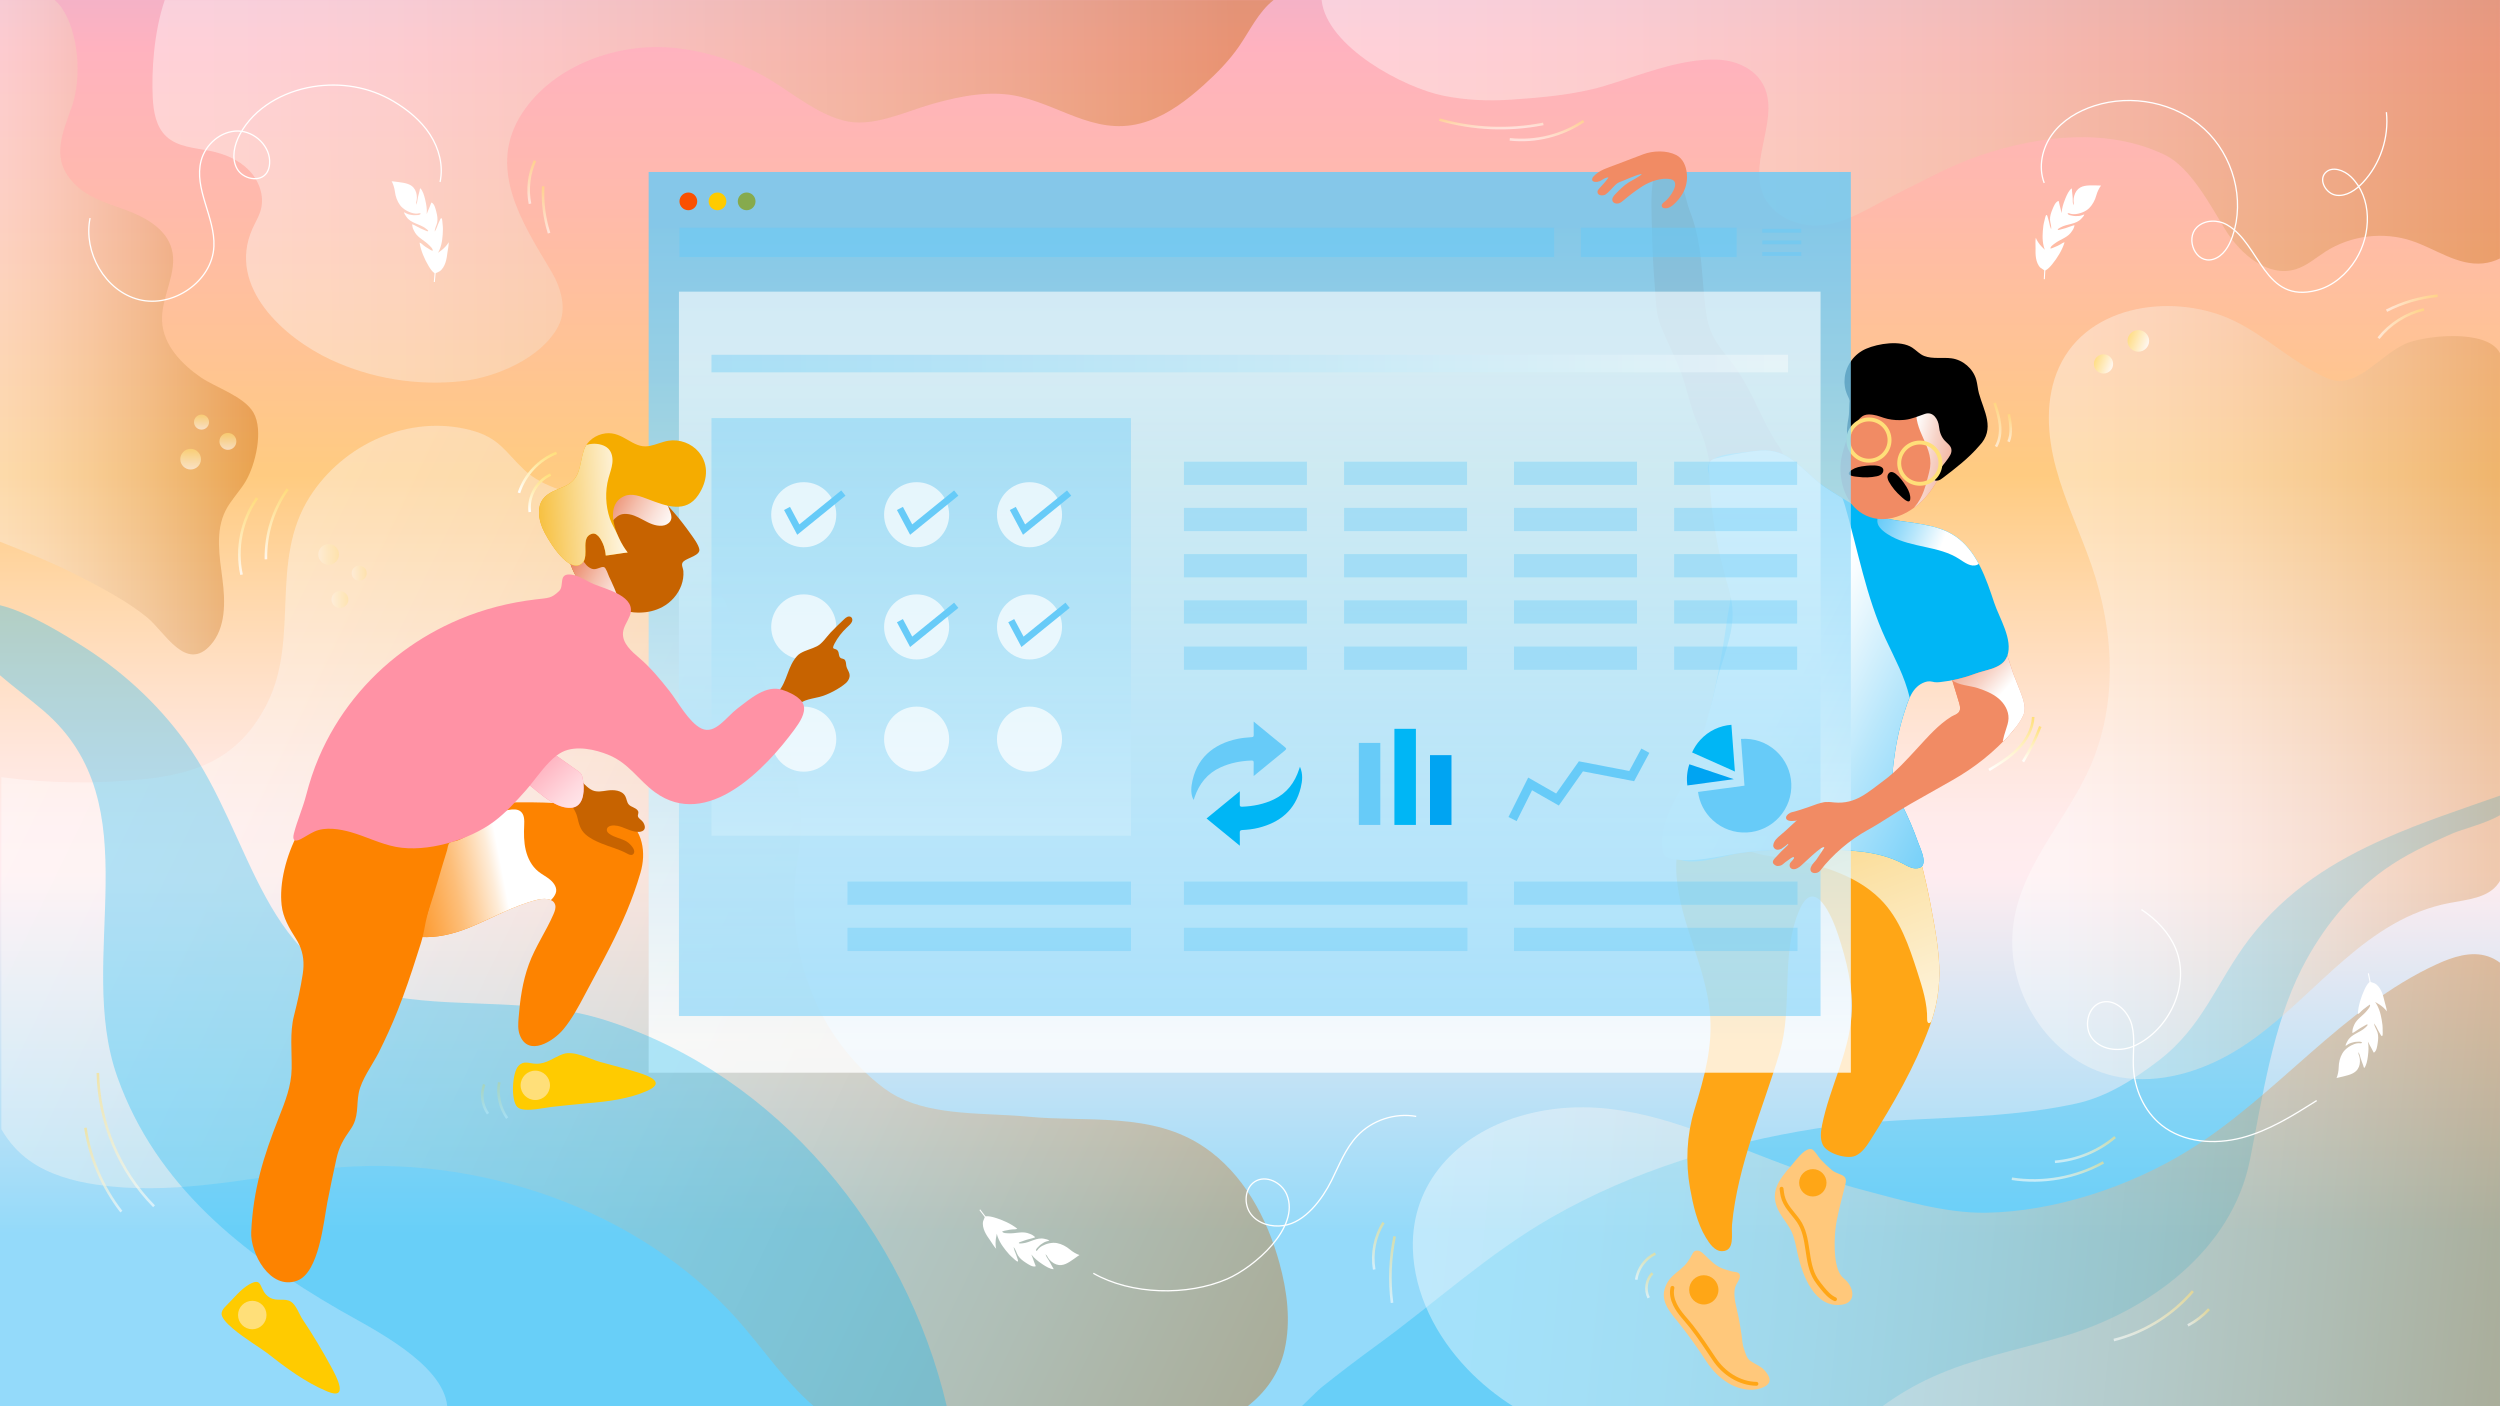 <?xml version="1.0" encoding="UTF-8"?><svg xmlns="http://www.w3.org/2000/svg" xmlns:xlink="http://www.w3.org/1999/xlink" viewBox="0 0 1920 1080"><defs><style>.cls-1{fill:#00a4f2;}.cls-2{fill:url(#Namnlös_övertoning_24);}.cls-2,.cls-3,.cls-4,.cls-5,.cls-6,.cls-7,.cls-8,.cls-9,.cls-10,.cls-11,.cls-12{mix-blend-mode:multiply;}.cls-13,.cls-14{opacity:.7;}.cls-3{fill:url(#Namnlös_övertoning_13);}.cls-14{fill:url(#Namnlös_övertoning_2);}.cls-15{fill:#ffdf79;}.cls-16{fill:#fff;}.cls-17{stroke:url(#Ny_övertoningsruta_3-7);}.cls-17,.cls-18,.cls-19,.cls-20,.cls-21,.cls-22,.cls-6,.cls-23,.cls-24,.cls-25,.cls-26,.cls-27,.cls-28,.cls-10,.cls-29,.cls-30,.cls-31,.cls-32,.cls-33,.cls-34,.cls-35,.cls-36,.cls-37,.cls-38,.cls-39,.cls-40,.cls-41,.cls-42,.cls-43,.cls-44,.cls-45{fill:none;stroke-miterlimit:10;}.cls-17,.cls-18,.cls-19,.cls-20,.cls-22,.cls-6,.cls-23,.cls-24,.cls-25,.cls-26,.cls-28,.cls-10,.cls-29,.cls-31,.cls-32,.cls-33,.cls-34,.cls-35,.cls-37,.cls-38,.cls-39,.cls-40,.cls-41,.cls-42,.cls-43,.cls-45{stroke-width:2px;}.cls-18{stroke:url(#Ny_övertoningsruta_3-13);}.cls-4{fill:url(#Namnlös_övertoning_48);}.cls-46{fill:url(#Namnlös_övertoning_13-6);}.cls-46,.cls-47,.cls-48,.cls-49,.cls-50,.cls-51,.cls-52,.cls-53{opacity:.4;}.cls-19{stroke:url(#Ny_övertoningsruta_3-19);}.cls-54{fill:url(#Namnlös_övertoning_13-4);}.cls-54,.cls-55,.cls-25,.cls-31,.cls-56{opacity:.6;}.cls-57{fill:url(#Ny_övertoningsruta_3-3);}.cls-20{stroke:url(#Ny_övertoningsruta_3-12);}.cls-58,.cls-22,.cls-47,.cls-24,.cls-25,.cls-48,.cls-31,.cls-59,.cls-60,.cls-49,.cls-50,.cls-51,.cls-52,.cls-56{mix-blend-mode:lighten;}.cls-58,.cls-59,.cls-61,.cls-62{opacity:.8;}.cls-21{stroke:#fff;}.cls-5{fill:url(#Namnlös_övertoning_13-2);}.cls-22{stroke:url(#Ny_övertoningsruta_3-14);}.cls-63{fill:url(#Ny_övertoningsruta_3-34);}.cls-47{fill:url(#Namnlös_övertoning_140-6);}.cls-64{fill:url(#Ny_övertoningsruta_3);}.cls-6{stroke:url(#Ny_övertoningsruta_3-22);}.cls-23{stroke:url(#Ny_övertoningsruta_3-10);}.cls-65{isolation:isolate;}.cls-7{fill:url(#Namnlös_övertoning_21);}.cls-24{stroke:url(#Ny_övertoningsruta_3-15);}.cls-8{fill:url(#Namnlös_övertoning_9);}.cls-25{stroke:url(#Ny_övertoningsruta_3-21);}.cls-66,.cls-67,.cls-61{fill:#67cbf8;}.cls-9{fill:url(#Namnlös_övertoning_21-2);}.cls-68{fill:#f18b64;}.cls-26{stroke:url(#Ny_övertoningsruta_3-6);}.cls-27{stroke-width:7px;}.cls-27,.cls-44{stroke:#67cbf8;}.cls-28{stroke:url(#Ny_övertoningsruta_3-26);}.cls-69,.cls-70{fill:#00b6f5;}.cls-10{stroke:url(#Ny_övertoningsruta_3-23);}.cls-67,.cls-44{opacity:.5;}.cls-29{stroke:url(#Ny_övertoningsruta_3-18);}.cls-48{fill:url(#Namnlös_övertoning_140-3);}.cls-71{fill:url(#Ny_övertoningsruta_3-32);}.cls-72{fill:#ffc87b;}.cls-30{stroke:#ffa616;stroke-linecap:round;}.cls-30,.cls-36,.cls-44{stroke-width:3px;}.cls-73{fill:#86aa4d;}.cls-31{stroke:url(#Ny_övertoningsruta_3-20);}.cls-59{fill:url(#Namnlös_övertoning_13-3);}.cls-32{stroke:url(#Ny_övertoningsruta_3-8);}.cls-33{stroke:url(#Ny_övertoningsruta_3-4);}.cls-60,.cls-74,.cls-70{opacity:.3;}.cls-34{stroke:url(#Ny_övertoningsruta_3-25);}.cls-35{stroke:url(#Ny_övertoningsruta_3-16);}.cls-75{fill:#c76300;}.cls-76{fill:#fa5000;}.cls-36{stroke:#ffdf79;}.cls-77{fill:url(#Ny_övertoningsruta_3-2);}.cls-37{stroke:url(#Ny_övertoningsruta_3-9);}.cls-49{fill:url(#Namnlös_övertoning_140-2);}.cls-38{stroke:url(#Ny_övertoningsruta_3-29);}.cls-39{stroke:url(#Ny_övertoningsruta_3-27);}.cls-78{fill:#ffa616;}.cls-79{fill:#fd8300;}.cls-50{fill:url(#Namnlös_övertoning_140-4);}.cls-80{fill:#ff92a5;}.cls-51{fill:url(#Namnlös_övertoning_140);}.cls-40{stroke:url(#Ny_övertoningsruta_3-24);}.cls-52{fill:url(#Namnlös_övertoning_140-5);}.cls-41{stroke:url(#Ny_övertoningsruta_3-11);}.cls-42{stroke:url(#Ny_övertoningsruta_3-28);}.cls-11{fill:url(#Namnlös_övertoning_27);}.cls-43{stroke:url(#Ny_övertoningsruta_3-17);}.cls-53{fill:url(#Namnlös_övertoning_13-5);}.cls-81{fill:url(#Ny_övertoningsruta_3-31);}.cls-82{fill:#f5ac00;}.cls-83{fill:url(#Namnlös_övertoning_19);}.cls-61,.cls-62{mix-blend-mode:darken;}.cls-84{fill:#ffcb00;}.cls-85{fill:url(#Ny_övertoningsruta_3-33);}.cls-86{fill:url(#Ny_övertoningsruta_3-30);}.cls-45{stroke:url(#Ny_övertoningsruta_3-5);}</style><linearGradient id="Namnlös_övertoning_2" x1="960" y1="-192.92" x2="960" y2="947.03" gradientUnits="userSpaceOnUse"><stop offset="0" stop-color="#9799fa"/><stop offset="0" stop-color="#9898f8"/><stop offset=".1" stop-color="#cf95cb"/><stop offset=".17" stop-color="#f192af"/><stop offset=".2" stop-color="#ff92a5"/><stop offset=".31" stop-color="#ff9d87"/><stop offset=".49" stop-color="#ffb64b"/><stop offset=".5" stop-color="#ffb853"/><stop offset=".57" stop-color="#ffc888"/><stop offset=".63" stop-color="#ffd4b2"/><stop offset=".68" stop-color="#ffddd0"/><stop offset=".72" stop-color="#ffe3e3"/><stop offset=".76" stop-color="#ffe5ea"/><stop offset="1" stop-color="#67cbf8"/></linearGradient><linearGradient id="Namnlös_övertoning_140" x1="-61.05" y1="251.32" x2="198.3" y2="251.32" gradientUnits="userSpaceOnUse"><stop offset="0" stop-color="#fff"/><stop offset=".1" stop-color="#fdfbf9"/><stop offset=".23" stop-color="#faf2ea"/><stop offset=".36" stop-color="#f5e3d2"/><stop offset=".5" stop-color="#edceaf"/><stop offset=".65" stop-color="#e3b383"/><stop offset=".81" stop-color="#d7924c"/><stop offset=".97" stop-color="#ca6b0d"/><stop offset="1" stop-color="#c76300"/></linearGradient><linearGradient id="Namnlös_övertoning_140-2" x1="112.73" y1="147.79" x2="950.73" y2="141.79" xlink:href="#Namnlös_övertoning_140"/><linearGradient id="Namnlös_övertoning_140-3" x1="1014.98" y1="104.07" x2="1971.78" y2="104.07" xlink:href="#Namnlös_övertoning_140"/><linearGradient id="Namnlös_övertoning_140-4" x1="1545.82" y1="532.12" x2="2007.56" y2="532.12" gradientTransform="translate(1.24 -4.03) rotate(.13)" xlink:href="#Namnlös_övertoning_140"/><linearGradient id="Namnlös_övertoning_140-5" x1="1093.84" y1="862.72" x2="1955.84" y2="948.72" xlink:href="#Namnlös_övertoning_140"/><linearGradient id="Namnlös_övertoning_140-6" x1="34.56" y1="532.13" x2="1021.56" y2="1008.13" xlink:href="#Namnlös_övertoning_140"/><linearGradient id="Namnlös_övertoning_24" x1="1496.38" y1="891.8" x2="1314.31" y2="403.47" gradientUnits="userSpaceOnUse"><stop offset="0" stop-color="#fff"/><stop offset=".09" stop-color="#fefbf3"/><stop offset=".24" stop-color="#fdf1d5"/><stop offset=".44" stop-color="#fbe1a5"/><stop offset=".68" stop-color="#f8cb62"/><stop offset=".96" stop-color="#f5b00d"/><stop offset="1" stop-color="#f5ac00"/></linearGradient><linearGradient id="Namnlös_övertoning_13" x1="1465.16" y1="618.61" x2="1282.66" y2="598.61" gradientTransform="translate(385.72 -489.27) rotate(20.88)" gradientUnits="userSpaceOnUse"><stop offset="0" stop-color="#67cbf8"/><stop offset=".18" stop-color="#7dd2f9"/><stop offset=".56" stop-color="#b6e6fb"/><stop offset="1" stop-color="#fff"/></linearGradient><linearGradient id="Ny_övertoningsruta_3" x1="244.47" y1="425.83" x2="260.34" y2="425.83" gradientUnits="userSpaceOnUse"><stop offset="0" stop-color="#fff"/><stop offset="1" stop-color="#ffdf79"/></linearGradient><linearGradient id="Ny_övertoningsruta_3-2" x1="254.57" y1="460.46" x2="267.55" y2="460.46" xlink:href="#Ny_övertoningsruta_3"/><linearGradient id="Ny_övertoningsruta_3-3" x1="270.1" y1="440.2" x2="281.64" y2="440.2" xlink:href="#Ny_övertoningsruta_3"/><linearGradient id="Namnlös_övertoning_13-2" x1="1442.42" y1="397.82" x2="1491.92" y2="417.32" gradientTransform="matrix(1, 0, 0, 1, 0, 0)" xlink:href="#Namnlös_övertoning_13"/><linearGradient id="Namnlös_övertoning_21" x1="1591.18" y1="372.93" x2="1466.36" y2="344.98" gradientUnits="userSpaceOnUse"><stop offset="0" stop-color="#e8754e"/><stop offset=".19" stop-color="#e87751"/><stop offset=".34" stop-color="#e97f5b"/><stop offset=".48" stop-color="#eb8c6b"/><stop offset=".61" stop-color="#ee9e83"/><stop offset=".74" stop-color="#f2b6a2"/><stop offset=".86" stop-color="#f7d3c7"/><stop offset=".97" stop-color="#fdf6f3"/><stop offset="1" stop-color="#fff"/></linearGradient><linearGradient id="Namnlös_övertoning_13-3" x1="959.81" y1="174.21" x2="959.81" y2="800.49" gradientTransform="matrix(1, 0, 0, 1, 0, 0)" xlink:href="#Namnlös_övertoning_13"/><linearGradient id="Namnlös_övertoning_13-4" x1="959.81" y1="885.42" x2="959.81" y2="279.35" gradientTransform="matrix(1, 0, 0, 1, 0, 0)" xlink:href="#Namnlös_övertoning_13"/><linearGradient id="Namnlös_övertoning_13-5" x1="546.41" y1="279.21" x2="1373.21" y2="279.21" gradientTransform="matrix(1, 0, 0, 1, 0, 0)" xlink:href="#Namnlös_övertoning_13"/><linearGradient id="Namnlös_övertoning_13-6" x1="707.5" y1="311.87" x2="707.5" y2="737.41" gradientTransform="matrix(1, 0, 0, 1, 0, 0)" xlink:href="#Namnlös_övertoning_13"/><linearGradient id="Ny_övertoningsruta_3-4" x1="212.46" y1="429.57" x2="212.46" y2="375.12" xlink:href="#Ny_övertoningsruta_3"/><linearGradient id="Ny_övertoningsruta_3-5" x1="190.54" y1="441.58" x2="190.54" y2="381.93" xlink:href="#Ny_övertoningsruta_3"/><linearGradient id="Ny_övertoningsruta_3-6" x1="408.38" y1="156.69" x2="408.38" y2="123" xlink:href="#Ny_övertoningsruta_3"/><linearGradient id="Ny_övertoningsruta_3-7" x1="419.33" y1="179.36" x2="419.33" y2="143.01" xlink:href="#Ny_övertoningsruta_3"/><linearGradient id="Ny_övertoningsruta_3-8" x1="1069.44" y1="1000.72" x2="1069.44" y2="949.31" xlink:href="#Ny_övertoningsruta_3"/><linearGradient id="Ny_övertoningsruta_3-9" x1="1058.52" y1="975.15" x2="1058.52" y2="938.42" xlink:href="#Ny_övertoningsruta_3"/><linearGradient id="Ny_övertoningsruta_3-10" x1="1144.95" y1="99.99" x2="1144.95" y2="88.73" gradientTransform="translate(-3.09 63) rotate(-3.15)" xlink:href="#Ny_övertoningsruta_3"/><linearGradient id="Ny_övertoningsruta_3-11" x1="1188.07" y1="108.48" x2="1188.07" y2="92.11" xlink:href="#Ny_övertoningsruta_3"/><linearGradient id="Ny_övertoningsruta_3-12" x1="1580.42" y1="907.57" x2="1580.42" y2="891.83" xlink:href="#Ny_övertoningsruta_3"/><linearGradient id="Ny_övertoningsruta_3-13" x1="1601.57" y1="893.26" x2="1601.57" y2="872.52" xlink:href="#Ny_övertoningsruta_3"/><linearGradient id="Ny_övertoningsruta_3-14" x1="96.58" y1="927.13" x2="96.58" y2="824.01" xlink:href="#Ny_övertoningsruta_3"/><linearGradient id="Ny_övertoningsruta_3-15" x1="79.3" y1="931.14" x2="79.3" y2="865.97" xlink:href="#Ny_övertoningsruta_3"/><linearGradient id="Ny_övertoningsruta_3-16" x1="1654.02" y1="1030.13" x2="1654.02" y2="990.96" xlink:href="#Ny_övertoningsruta_3"/><linearGradient id="Ny_övertoningsruta_3-17" x1="1679.85" y1="1011.78" x2="1697.27" y2="1011.78" xlink:href="#Ny_övertoningsruta_3"/><linearGradient id="Ny_övertoningsruta_3-18" x1="1825.91" y1="248.5" x2="1861.84" y2="248.5" xlink:href="#Ny_övertoningsruta_3"/><linearGradient id="Ny_övertoningsruta_3-19" x1="1832.42" y1="232.81" x2="1872.21" y2="232.81" xlink:href="#Ny_övertoningsruta_3"/><linearGradient id="Namnlös_övertoning_21-2" x1="1441.21" y1="445.47" x2="1536.71" y2="533.47" xlink:href="#Namnlös_övertoning_21"/><linearGradient id="Ny_övertoningsruta_3-20" x1="1534.05" y1="343.52" x2="1534.05" y2="309.17" xlink:href="#Ny_övertoningsruta_3"/><linearGradient id="Ny_övertoningsruta_3-21" x1="1543.42" y1="339.62" x2="1543.42" y2="317.9" xlink:href="#Ny_övertoningsruta_3"/><linearGradient id="Ny_övertoningsruta_3-22" x1="1544.77" y1="592.16" x2="1544.77" y2="550.59" xlink:href="#Ny_övertoningsruta_3"/><linearGradient id="Ny_övertoningsruta_3-23" x1="1560.34" y1="585.48" x2="1560.34" y2="557.6" xlink:href="#Ny_övertoningsruta_3"/><linearGradient id="Ny_övertoningsruta_3-24" x1="1266.63" y1="997.18" x2="1266.63" y2="977.11" xlink:href="#Ny_övertoningsruta_3"/><linearGradient id="Ny_övertoningsruta_3-25" x1="1263.72" y1="982.91" x2="1263.72" y2="961.84" xlink:href="#Ny_övertoningsruta_3"/><linearGradient id="Ny_övertoningsruta_3-26" x1="414.46" y1="393.39" x2="414.46" y2="363.59" xlink:href="#Ny_övertoningsruta_3"/><linearGradient id="Ny_övertoningsruta_3-27" x1="412.68" y1="378.83" x2="412.68" y2="346.85" xlink:href="#Ny_övertoningsruta_3"/><linearGradient id="Ny_övertoningsruta_3-28" x1="386.07" y1="859.32" x2="386.07" y2="831.04" xlink:href="#Ny_övertoningsruta_3"/><linearGradient id="Ny_övertoningsruta_3-29" x1="372.48" y1="855.91" x2="372.48" y2="832.48" xlink:href="#Ny_övertoningsruta_3"/><linearGradient id="Namnlös_övertoning_27" x1="2739.37" y1="693.8" x2="2597.62" y2="666.36" gradientTransform="translate(2982.87) rotate(-180) scale(1 -1)" gradientUnits="userSpaceOnUse"><stop offset="0" stop-color="#fd8300"/><stop offset=".16" stop-color="#fd8403"/><stop offset=".29" stop-color="#fd890d"/><stop offset=".41" stop-color="#fd911d"/><stop offset=".53" stop-color="#fd9d35"/><stop offset=".63" stop-color="#fdac54"/><stop offset=".74" stop-color="#fdbe79"/><stop offset=".84" stop-color="#fed4a6"/><stop offset=".94" stop-color="#feecd8"/><stop offset="1" stop-color="#fff"/></linearGradient><linearGradient id="Namnlös_övertoning_19" x1="2477.64" y1="430.93" x2="2534.75" y2="400.05" gradientTransform="translate(2982.87) rotate(-180) scale(1 -1)" gradientUnits="userSpaceOnUse"><stop offset="0" stop-color="#fff"/><stop offset=".11" stop-color="#fdf7f4"/><stop offset=".3" stop-color="#fae1d9"/><stop offset=".55" stop-color="#f4beac"/><stop offset=".84" stop-color="#ec8e6f"/><stop offset=".99" stop-color="#e8754e"/></linearGradient><linearGradient id="Namnlös_övertoning_9" x1="2493.3" y1="384.97" x2="2595.91" y2="391.67" gradientTransform="translate(2982.87) rotate(-180) scale(1 -1)" gradientUnits="userSpaceOnUse"><stop offset="0" stop-color="#fff"/><stop offset=".52" stop-color="#f9d37a"/><stop offset=".99" stop-color="#f5ac00"/></linearGradient><linearGradient id="Ny_övertoningsruta_3-30" x1="1357.15" y1="1078.04" x2="1373.74" y2="1078.04" gradientTransform="translate(2546.65 1747.97) rotate(-159.61)" xlink:href="#Ny_övertoningsruta_3"/><linearGradient id="Ny_övertoningsruta_3-31" x1="1376.99" y1="1052.15" x2="1391.75" y2="1052.15" gradientTransform="translate(2546.65 1747.97) rotate(-159.61)" xlink:href="#Ny_övertoningsruta_3"/><linearGradient id="Ny_övertoningsruta_3-32" x1="1740.85" y1="-98.38" x2="1756.72" y2="-98.38" gradientTransform="translate(244.78 2101.43) rotate(-90)" xlink:href="#Ny_övertoningsruta_3"/><linearGradient id="Ny_övertoningsruta_3-33" x1="1755.95" y1="-69.75" x2="1768.94" y2="-69.75" gradientTransform="translate(244.78 2101.43) rotate(-90)" xlink:href="#Ny_övertoningsruta_3"/><linearGradient id="Ny_övertoningsruta_3-34" x1="1771.48" y1="-90.01" x2="1783.02" y2="-90.01" gradientTransform="translate(244.78 2101.43) rotate(-90)" xlink:href="#Ny_övertoningsruta_3"/><linearGradient id="Namnlös_övertoning_48" x1="2498.26" y1="500.48" x2="2596.91" y2="500.48" gradientTransform="translate(2541.87 2117.84) rotate(-133.24) scale(1 -1)" gradientUnits="userSpaceOnUse"><stop offset="0" stop-color="#fff"/><stop offset=".16" stop-color="#fff4f6"/><stop offset=".44" stop-color="#ffd9df"/><stop offset=".79" stop-color="#ffadbb"/><stop offset=".99" stop-color="#ff92a5"/></linearGradient></defs><g class="cls-65"><g id="vitt"><rect class="cls-16" x="0" y="0" width="1920" height="1080"/></g><g id="Bakgrund_3"><rect class="cls-14" x="0" width="1920" height="1080"/></g><g id="Lager_3"><g class="cls-74"><path class="cls-69" d="m1832.47,643.63c-39.98,17.59-76.66,40.36-104.85,77.25-25.16,32.92-35.42,67.32-69.73,93.6-18.94,14.51-39.62,27.76-62.92,32.94-65.49,14.55-133.82,8.74-200.46,19.33-70.67,11.23-140.29,32.42-202.63,68.05-48.99,28.01-89.5,65.67-134.79,98.57-14.32,10.4-28.4,21.13-42.23,32.17-2.73,2.18-8.71,8.34-15.1,14.46h445.95c11.89-8.72,24.71-16.26,38.27-22.41,31.79-14.41,66.59-21.19,100.17-31.09,65.56-19.33,129.86-65.96,143.8-135.61,9.59-47.88,17.39-103.2,39.97-147.36,15.07-29.48,36.29-56.28,63.33-75.64,16.08-11.51,34.16-19.85,52.2-27.77,7.29-3.2,25.95-7.73,36.53-14.06v-15.03c-29.6,10.38-59.38,20.21-87.53,32.6Z"/></g><path class="cls-68" d="m1550.64,528.63c2.2,5.79,5.86,13.85,3.54,19.94-2.28,6-8.2,12.8-12.44,17.59-1.48,1.67-3.09,3.33-5.16,4.16-3.3,1.32-5.35-1.39-8.25.76-4.63,3.29-9.63,6.7-15.31,6.87-8.1.24-18.07-11.85-17.16-19.65.42-3.61,3.02-6.59,5.85-8.86,1.18-.95,2.47-1.87,3.13-3.23.98-2,.37-4.37-.25-6.51-4.7-16.09-10.2-31.97-14.74-48.09-.64-2.26-1.21-4.65-.67-6.93.9-3.75,4.53-6.14,8-7.83,10.16-4.95,21.62-7.23,32.9-6.56,5.49,15.02,10.68,30.16,15.57,45.39,1.02,3.17,3.07,7.86,5,12.94Z"/><g><path class="cls-51" d="m113.12,474.3c13.36,10.98,29.65,42.26,48.56,21.14,11.87-13.26,11.42-33.24,9.12-50.89-2.3-17.65-5.56-36.59,2.46-52.48,4.11-8.14,10.85-14.66,15.47-22.51,7.42-12.61,13.83-38.92,5.93-52.67-7.19-12.51-28.95-19.21-40.41-27.07-14.84-10.18-28.73-24.79-29.77-42.77-1.1-19.06,12.56-37.83,7.3-56.19-4.09-14.27-18.35-23.04-32.19-28.42-13.84-5.39-28.9-9.09-39.99-18.97-22.07-19.67-11.86-40.1-4.27-62.07,7.43-21.49,5.27-56.01-7.81-75.18-1.44-2.12-3.26-4.19-5.36-6.17H-.03v415.97c20.95,8.26,42.15,16.84,62.12,27.18,17.06,8.83,36.08,18.82,51.03,31.1Z"/><path class="cls-49" d="m127.68,104.74c8.79,8.27,22.03,8.79,33.85,11.21,10.88,2.23,21.62,6.64,29.44,14.53,7.81,7.89,12.22,19.67,9.4,30.41-1.4,5.33-4.43,10.06-6.64,15.11-19.45,44.36,24.44,83.58,60.4,100.3,31.24,14.52,66.54,20.21,100.78,16.41,25.68-2.85,60.77-17.41,73.8-42.04,7.01-13.24,2.18-29.75-5.51-42.61-22.25-37.2-49.67-79.21-22.17-121.15,24.59-37.48,74.39-54.64,117.66-50.03,23.6,2.52,46.67,9.8,67.44,21.28,8.8,4.87,17.46,10.99,26.31,16.82,11.24,7.4,22.79,14.34,35.36,17.62,22.35,5.84,47.14-6.9,68.87-12.96,21.99-6.14,45.36-10.71,67.51-5.2,34.18,8.51,60.98,31.79,98.19,18.33,15.87-5.74,29.58-16.21,42.13-27.49,10-8.99,19.5-18.66,27.13-29.73,8.4-12.21,14.93-26.49,26.46-35.48H126.51c-8.54,25.2-10.15,55.28-9.21,74.87.52,10.79,2.52,22.42,10.39,29.82Z"/><path class="cls-48" d="m1160.38,76.55c22.62-1.5,49.34-3.85,71.08-10.31,27.31-8.11,58.7-21.55,87.59-20.45,13.41.51,27.39,6.28,34.26,17.8,14.94,25.04-10.44,58.64.69,85.59,6.65,16.11,25.39,24.81,42.79,23.94,21.18-1.06,40.27-14.52,58.72-23.63,22.06-10.89,42.78-22.64,66.3-30.47,44.86-14.94,96.81-21.19,140.81-.05,19.67,9.45,35.22,39.19,46.23,57.14,11.75,19.15,33,37.3,54.45,30.62,8.5-2.65,15.36-8.82,22.86-13.61,19.34-12.33,44.3-15.42,66.06-8.15,18.32,6.12,35.39,19.24,54.61,17.33,4.73-.47,9.11-1.8,13.13-3.81V0h-904.98c3.86,36.11,63.62,67.53,93.65,73.54,17.64,3.53,34.81,4.13,51.75,3.01Z"/><path class="cls-50" d="m1545.44,726.96c1.57,44.96,33.36,88.72,77.12,99.21,30.1,7.21,62.24-1.05,89.26-16.15,6.71-3.75,13.13-7.94,19.36-12.44,49.62-35.91,86.41-91.84,150.05-104.1,13.64-2.63,29.62-3.72,37.57-15.11.42-.6.8-1.21,1.16-1.84v-405.34c-9.92-19.27-59.37-13.34-73.08-6.97-20.61,9.58-37.76,36.08-60.09,26.08-25.05-11.21-45.9-31.69-70.77-43.8-44.28-21.57-111.96-14.22-134.64,35.48-10.94,23.96-9.23,51.96-2.39,77.4,6.83,25.44,18.44,49.31,27.09,74.19,18.34,52.77,20.98,111.48-4.13,162.39-21.34,43.26-58.3,79.63-56.5,131.02Z"/><path class="cls-52" d="m1871.59,740.45c-72.76,33.36-123.43,101.63-191.61,143.55-44.62,27.43-102.18,46.58-154.92,47.38-31.77.48-66.84-10.28-97.46-18.3-36.21-9.48-70.95-23.75-105.7-37.48-50.78-20.06-101.35-34.49-155.67-18.06-46.68,14.12-82.5,50.33-81.16,101.32.91,34.65,17.96,67.55,41.93,92.59,10.46,10.92,22.27,20.52,35.06,28.6h757.92v-340.69c-2.73-2.06-5.78-3.71-9.17-4.85-12.85-4.31-26.89.3-39.21,5.94Z"/><path class="cls-47" d="m924.92,881.03c-40.23-27.36-89.91-19-135.62-23.44-31.46-3.05-70.97-.37-99.71-15.15-7.35-3.78-13.96-8.88-20.14-14.37-48.36-42.99-67.11-107.62-56.6-170.07,11.75-69.82-27.75-134.31-55.81-195.41-8.81-19.19-6.93-38.26-23.85-53.3-19.76-17.57-47.6-21.22-72.6-25.82-19.53-3.6-43.16-8.56-58.11-22.74-14.59-13.84-19.12-24.63-41.04-30.38-47.17-12.36-97.68,10.59-123.48,51.1-31.51,49.47-7.35,108.62-32.97,159.14-19.75,38.94-49.67,52.78-91.43,57.45-37.37,4.18-75.24,3.78-112.51-1.16v270.34c5.42,9.5,12.73,17.87,21.69,24.22,14.89,10.56,33.01,15.62,51.07,18.33,55.46,8.33,111.63-3.84,167.23-11.21,112.76-14.95,239.5,24.05,319.33,108.39,17.05,18.02,31.19,38.6,48.04,56.81,5.28,5.71,10.83,11.29,16.7,16.29h333.04c13.79-10.85,24.19-24.95,28.39-43.36,5.01-21.96,2.02-45.06-3.95-66.78-9.56-34.77-27.82-68.6-57.64-88.88Z"/></g><path class="cls-68" d="m1288.62,279.87c-4.24-9.78-8.9-19.37-12.99-29.21-4.1-9.87-3.98-21.68-4.85-32.29-1.13-13.86-1.82-27.75-2.07-41.66-.23-12.8-1.24-26.64.99-39.28.14-.81.32-1.66.85-2.3.74-.89,1.96-1.17,3.1-1.4,4.74-.94,9.5-.64,14.34-.6,1.12,0,4.83,12.5,5.32,13.95,1.67,4.89,2.59,10.23,4.48,15.02,3.68,9.29,5.94,18.6,7.43,28.58,2.49,16.76,2.7,33.78,5.22,50.53.02.12.04.23.05.35,3.08,19.81,12.36,26.72,22.7,41.33,12.82,18.11,20.16,41.03,32.86,59.74,16.68,24.58-11.09,41.18-34.47,40.77-5.72-.1-11.72-2.44-14.74-7.3-2.39-3.84-2.59-8.58-3-13.08-1.11-12.18-4.24-24.18-9.23-35.35-7.13-15.98-9.16-32-16.01-47.78Z"/><g><path class="cls-78" d="m1488.77,759.59c-.99,9.38-3.2,18.92-7.03,29.32-11.3,30.65-27.75,59.1-45.2,86.6-3.03,4.78-6.37,9.78-11.53,12.12-6.54,2.97-22.01-1.78-25.12-8.42-2.22-4.73-1.53-10.28-.49-15.41,5.72-28.26,20.3-54.56,22.55-83.3,1.68-21.49-3.72-42.65-10.39-62.89-4.5-13.68-18.16-45.71-29.8-18.33-14.42,33.93-4.61,73.98-15.02,109.09-12.97,43.73-32.21,86.17-36.54,132.03-.7,7.42,2.53,20.4-7.7,20.51-5.73.06-9.82-6.2-12.39-10.45-6.76-11.12-9.86-25.14-12.14-37.83-3.59-19.96-2.57-40.79,3.32-60.22,7.66-25.27,14.54-49.16,11.79-75.81-3.65-35.31-22.37-67.23-25.43-102.65-3.54-40.95,20.43-71.72,59.1-82.53,15.38-4.3,30.77-8.6,46.15-12.91,43.65-12.21,66.47,33.09,77.62,67.39,6.79,20.89,11.2,42.5,14.97,64.11,3.19,18.28,4.97,33.69,3.28,49.58Z"/><g><g><path class="cls-72" d="m1301.69,960.8c-.3.14-.59.33-.83.56-.52.49-.85,1.13-1.17,1.77-2.56,5.07-5,8.39-9.44,11.98-3.87,3.14-7.89,6.2-10.17,10.76-.64,1.31-1.24,2.64-1.64,4.03-3.09,10.57,5.19,18.98,11.14,26.48,7.37,9.3,14.29,18.95,20.74,28.91,4.55,7.03,9.86,12.53,17.05,16.94,5.26,3.23,11.73,5.18,17.91,5.13,4.44-.03,14.85-2.3,13.7-8.46-.29-1.55-1.12-2.93-2-4.23-3.49-5.21-8.02-6.27-12.82-9.61-2.8-1.95-3.59-5.93-4.73-8.92-1.32-3.46-1.34-7.07-1.88-10.74-.65-4.45-1.39-8.89-2.22-13.31-1.32-7.1-4.86-16.97-2.55-23.9.85-2.54,3.03-4.93,3.47-7.52.19-1.17-.19-2.52-1.22-3.11-1.41-.81-3.75-.75-5.37-1.24-2.66-.82-5.38-1.42-7.93-2.59-5.14-2.35-8.77-6.35-12.73-10.15-1.13-1.08-2.29-2.18-3.74-2.77-1.13-.46-2.48-.53-3.56-.02Z"/><path class="cls-30" d="m1348.93,1062.78c-13.13-.19-25.29-8.3-32.41-19.06-5.59-8.44-11.21-16.88-17.43-24.88-4.33-5.57-9.37-10.26-12.57-16.7-2-4.03-3.12-8.68-2.09-13.06"/><circle class="cls-78" cx="1308.52" cy="990.61" r="11.24"/></g><path class="cls-72" d="m1389.79,882.49c-5.02.56-10.96,9.16-13.67,12.21-10.21,11.52-18.23,21.8-8.99,37.29,2.79,4.67,6.38,8.85,8.71,13.77,2.63,5.55,3.49,11.73,4.86,17.72,3.67,16.08,12.95,41.49,33.85,38.52,11.84-1.68,9.15-14.14,1.53-20.11-8.2-6.42-7.4-27.37-6.57-36.76.48-5.39,1.66-10.69,2.85-15.97,1.51-6.72,3.46-13.38,5.01-20.04,1.81-7.82-5.5-6.31-10.53-10.53-3.08-2.58-6.01-5.36-8.75-8.31-1.55-1.67-4.51-7.08-6.73-7.69-.51-.14-1.04-.17-1.57-.11Z"/><path class="cls-78" d="m1402.76,908.39c0,5.81-4.71,10.51-10.51,10.51-5.81,0-10.51-4.71-10.51-10.51s4.71-10.51,10.51-10.51c5.81,0,10.51,4.71,10.51,10.51Z"/><path class="cls-30" d="m1368.24,912.97c.02.83.61,4.63.8,5.44,1.83,7.93,7.65,12.82,12.04,19.09,9.22,13.17,5.04,31.71,13.62,45.22,1.44,2.26,3.11,4.36,4.81,6.43,2.78,3.4,5.76,6.85,9.77,8.64"/></g></g><path class="cls-2" d="m1485.48,710.02c-3.77-21.61-8.18-43.22-14.97-64.11-.78-2.39-1.61-4.83-2.5-7.3-3.64-1.01-7.37-1.67-11.12-1.93-4.93-.34-9.67.82-14.46.28s-9.81-1.96-14.77-2.53c-9.93-1.14-19.98-1.19-29.92-.19-10.25,1.03-20.4,3.18-30.18,6.42-4.74,1.57-9.4,3.39-13.94,5.47-1.64.75-11.31,7.02-12.45,6.5,8.66,4,18.4,4.74,27.81,6.3,26.41,4.37,55.66,12.31,75.01,31.54,15.16,15.06,22.19,36.23,28.73,56.57,3.77,11.73,7.58,23.72,7.33,36.04-.02,1.16.38,2.79,1.54,2.64.27-.03.51-.18.74-.32.29-.18.55-.38.84-.56,2.96-8.84,4.73-17.1,5.6-25.24,1.68-15.88-.09-31.29-3.28-49.58Z"/><path class="cls-69" d="m1478.35,523.85c1.24-.43,2.52-.64,3.85-.58,1.24.05,2.43.47,3.65.64,1.44.2,2.89.08,4.34-.08,9.15-1,18.17-3.15,26.79-6.4,8.62-3.25,21.13-3.95,24.58-13.52,4.6-12.77-6.12-29.23-10.05-41.1-5.99-18.06-13.18-39.59-29.6-50.85-14.61-10.03-34.16-9.91-50.93-13.29-16.59-3.34-35.11-15.24-49.17-24.39-13.63-8.87-24.02-25.65-41.96-28.02-5.09-.67-10.27-.11-15.36.6-7.49,1.05-21.71,1.24-28.01,5.58-7.68,5.3-4.47,9.56-1.78,17.78,6.29,19.24,11.68,38.72,15.75,58.56,3.01,14.68-2,32.31-4.06,47.13-2.58,18.58-5.84,37.07-9.79,55.41-7.74,35.95-18.09,71.34-30.98,105.78-1.72,4.59-3.51,9.43-2.68,14.26,3.32,19.45,40.46,5.73,52.02,3.94,20.69-3.19,41.74-3.01,62.68-2.82,21.88.2,44.73.63,64.05,10.91,2.92,1.56,5.89,3.37,9.2,3.51,11.85.49,4.13-14.57,2.18-20.04-3.48-9.77-7.56-19.32-12.21-28.59-2.58-5.14-5.36-10.28-6.54-15.91-1.16-5.55-.69-11.3-.02-16.92,1.59-13.28,4.29-26.38,8.45-39.05,2.9-8.83,5.83-19.13,15.61-22.53Z"/><path class="cls-3" d="m1416.86,388c-.49-1.67-1.12-3.5-1.87-5.36-4.67-2.84-9.13-5.72-13.2-8.37-13.63-8.87-24.02-25.65-41.96-28.02-5.09-.67-10.27-.11-15.36.6-8.89,1.25-17.72,2.96-26.43,5.14-1.58.39-3.25.86-4.31,2.1-1.27,1.48-1.3,3.63-1.24,5.59.81,28.18,5.07,56.26,12.63,83.42,2.17,7.81,4.63,15.6,5.33,23.68,1.75,20.21-8.31,39.94-12.56,59.08-5.03,22.61-11.56,44.81-20.38,66.28-8.09,19.69-23.27,37.2-20.88,59.35.22,2.06.62,4.24,2.04,5.74,1.37,1.46,3.44,2.01,5.41,2.38,16.82,3.17,33.95-1.69,50.86-4.3,20.69-3.19,41.74-3.01,62.68-2.82,21.88.2,44.73.63,64.05,10.91,2.92,1.55,5.89,3.37,9.2,3.51,11.85.49,4.13-14.57,2.18-20.04-3.48-9.77-7.56-19.32-12.21-28.59-2.58-5.14-5.36-10.28-6.54-15.91-1.16-5.55-.69-11.3-.02-16.92,1.59-13.28,4.29-26.38,8.45-39.05,1.15-3.5,2.31-7.22,3.89-10.66-3.89-16.47-11.38-29.73-18.46-45-15.09-32.51-21.26-68.31-31.3-102.72Z"/><g class="cls-60"><circle class="cls-64" cx="252.4" cy="425.83" r="7.94"/><circle class="cls-77" cx="261.06" cy="460.46" r="6.49"/><circle class="cls-57" cx="275.87" cy="440.2" r="5.77"/></g><path class="cls-66" d="m1200.85,498.32c2.59,3.74,5.73,7.1,9.24,10.01-3.51-2.91-6.48-6.37-9.24-10.01Z"/><path class="cls-5" d="m1441.98,401.78c1.01,4.34,6.77,8.07,10.47,10.11,16.13,8.89,36.71,7.34,52.17,17.37,4.24,2.75,9.11,6.5,13.78,4.56.47-.19.9-.45,1.3-.73-4.46-8.35-10.12-15.86-17.8-21.13-14.61-10.03-34.16-9.91-50.93-13.29-2.79-.56-5.63-1.38-8.49-2.37-.67,1.87-.9,3.74-.49,5.48Z"/><g><path class="cls-68" d="m1490.32,365.86c-1.69,2.1-3.09,4.26-4.81,7.04-2.5,4.05-5.43,7.84-8.77,11.23-11.01,11.17-28.14,18.86-43.45,11.91-14.21-6.44-20.07-22.58-19.8-37.29.17-9.4,3.61-16.84,6.03-25.64,2.77-10.02.48-20.6,9.16-28.49,6.55-5.95,16.23-6.63,25.08-6.44,15.18.32,30.34,5.98,41.67,16.26,5.81,5.27,10.36,12.33,11.07,20.14.95,10.44-5.04,19.98-12.24,26.98-1.56,1.51-2.81,2.88-3.94,4.28Z"/><path class="cls-7" d="m1485.5,372.9c1.72-2.79,3.12-4.94,4.81-7.04,1.13-1.4,2.38-2.77,3.94-4.28,7.21-7,13.19-16.55,12.24-26.98-.71-7.81-5.27-14.87-11.07-20.14-5.25-4.76-11.32-8.52-17.84-11.23-2.73,2.98-4.73,6.68-5.43,10.06-1.65,7.96,1.63,16.03,4.98,23.42,4.11,9.05,7.05,16.4,4.44,26.05-2.68,9.91-4.32,18.95-11.44,26.94-.1.11-.19.22-.28.33,2.47-1.79,4.78-3.79,6.87-5.9,3.34-3.39,6.27-7.18,8.77-11.23Z"/><path d="m1462.11,322.51c-4.16.36-8.35.12-12.43-.8s-7.19-2.61-11.24-3.17c-2.12-.29-4.33-.43-6.34.28-2.65.92-4.61,3.17-6.17,5.5-.87,1.3-2.23,2.86-3.66,2.24-1.01-.44-1.29-1.73-1.35-2.84-.21-3.66.46-7.28.51-10.93.05-3.97-1.13-6.01-2.66-9.39-1.92-4.24-2.57-9-2.01-13.61,1.16-9.63,7.49-18.08,16.39-21.93,9.37-4.05,26.36-6.76,35.39-.91,3.17,2.05,5.73,5.1,9.25,6.45,6.44,2.49,14.27.9,20.99,1.8,8.79,1.18,16.59,7.93,18.99,16.48.95,3.38,1.12,6.95,2.04,10.34,3.71,13.67,12.89,27.35.24,40.38-7.86,9.25-18.25,17.28-27.81,24.53-1.12.85-2.29,1.73-3.66,2.05-5.15,1.22-2.6-3.34-1.07-5.58,2.76-4.03,6.17-7.64,8.93-11.71.97-1.43,1.93-2.94,2.21-4.64.68-4.12-2.45-5.88-4.85-8.39-2.94-3.07-4.26-6.92-4.66-11.1-.5-5.15-4.28-11.88-10.81-9.68-5.01,1.7-10.01,3.97-15.27,4.54-.31.03-.63.06-.94.09Z"/><path d="m1420.55,334.77c-.38.74-.77,1.48-1.18,2.2-1.67-5.83-.67-10.65.32-16.39.97-5.64-.16-11.48,1.79-16.98,1.51-4.26,5.06-8.12,9.55-8.63,4.76-.54,9.6,2.72,13.65,4.71,3.42,1.68,5.54,3.68,2.63,7.35-1.22,2.69-4.3,3.38-6.6,4.62-3.51,1.89-6.79,4.5-10.11,6.7-6.95,4.6-6.54,9.51-10.06,16.43Z"/><g><circle class="cls-36" cx="1435.33" cy="337.97" r="15.84"/><circle class="cls-36" cx="1474.43" cy="355.7" r="15.84"/></g><g><path d="m1429.48,358.22c-3.57.63-6.82,1.83-8.9,4.04-3.25,3.46,5.58,3.86,6.49,3.98,4.66.65,9.49.53,14.43-.49,1.88-.39,4.28-1.44,4.83-3.75,1.57-6.55-14.02-4.28-16.85-3.78Z"/><path d="m1464.25,374c1.88,3.1,3.12,6.34,2.82,9.36-.46,4.72-6.58-1.66-7.27-2.26-3.55-3.08-6.65-6.8-9.13-11.18-.95-1.67-1.73-4.17-.36-6.1,3.89-5.5,12.45,7.72,13.94,10.18Z"/></g></g><rect class="cls-59" x="498.17" y="132.07" width="923.27" height="691.76"/><rect class="cls-54" x="521.42" y="223.99" width="876.77" height="556.32"/><rect class="cls-53" x="546.41" y="272.47" width="826.8" height="13.48"/><g class="cls-55"><g><g class="cls-62"><rect class="cls-61" x="909.25" y="354.56" width="94.46" height="17.85"/><rect class="cls-61" x="909.25" y="390.06" width="94.46" height="17.85"/><rect class="cls-61" x="909.25" y="425.56" width="94.46" height="17.85"/><rect class="cls-61" x="909.25" y="461.06" width="94.46" height="17.85"/><rect class="cls-61" x="909.25" y="496.56" width="94.46" height="17.85"/></g><g class="cls-62"><rect class="cls-61" x="1032.25" y="354.56" width="94.46" height="17.85"/><rect class="cls-61" x="1032.25" y="390.06" width="94.46" height="17.85"/><rect class="cls-61" x="1032.25" y="425.56" width="94.46" height="17.85"/><rect class="cls-61" x="1032.25" y="461.06" width="94.46" height="17.85"/><rect class="cls-61" x="1032.25" y="496.56" width="94.46" height="17.85"/></g></g><g class="cls-62"><rect class="cls-61" x="909.25" y="677.04" width="217.75" height="17.85"/><rect class="cls-61" x="909.25" y="712.54" width="217.75" height="17.85"/></g></g><g class="cls-55"><g><g class="cls-62"><rect class="cls-61" x="1162.74" y="354.56" width="94.46" height="17.85"/><rect class="cls-61" x="1162.74" y="390.06" width="94.46" height="17.85"/><rect class="cls-61" x="1162.74" y="425.56" width="94.46" height="17.85"/><rect class="cls-61" x="1162.74" y="461.06" width="94.46" height="17.85"/><rect class="cls-61" x="1162.74" y="496.56" width="94.46" height="17.85"/></g><g class="cls-62"><rect class="cls-61" x="1285.73" y="354.56" width="94.46" height="17.85"/><rect class="cls-61" x="1285.73" y="390.06" width="94.46" height="17.85"/><rect class="cls-61" x="1285.73" y="425.56" width="94.46" height="17.85"/><rect class="cls-61" x="1285.73" y="461.06" width="94.46" height="17.85"/><rect class="cls-61" x="1285.73" y="496.56" width="94.46" height="17.85"/></g></g><g class="cls-62"><rect class="cls-61" x="1162.74" y="677.04" width="217.75" height="17.85"/><rect class="cls-61" x="1162.74" y="712.54" width="217.75" height="17.85"/></g></g><g><circle class="cls-73" cx="573.43" cy="154.65" r="6.81"/><circle class="cls-84" cx="551.04" cy="154.65" r="6.81"/><circle class="cls-76" cx="528.65" cy="154.65" r="6.81"/></g><g><rect class="cls-67" x="521.83" y="174.85" width="671.75" height="22.57"/><rect class="cls-67" x="1214.08" y="174.85" width="119.69" height="22.57"/></g><line class="cls-44" x1="1353.39" y1="177.2" x2="1383.39" y2="177.2"/><line class="cls-44" x1="1353.39" y1="195.06" x2="1383.39" y2="195.06"/><line class="cls-44" x1="1353.39" y1="186.13" x2="1383.39" y2="186.13"/><g><rect class="cls-46" x="546.41" y="321.11" width="322.18" height="320.74"/><g><g><g><g class="cls-13"><circle class="cls-16" cx="617.27" cy="395.3" r="24.99"/></g><polygon class="cls-66" points="612.28 410.72 602.15 391.7 606.72 389.27 613.9 402.74 646.07 376.65 649.33 380.68 612.28 410.72"/></g><g><g class="cls-13"><circle class="cls-16" cx="703.96" cy="395.3" r="24.99"/></g><polygon class="cls-66" points="698.97 410.72 688.84 391.7 693.42 389.27 700.59 402.74 732.76 376.65 736.03 380.68 698.97 410.72"/></g><g><g class="cls-13"><circle class="cls-16" cx="790.66" cy="395.3" r="24.99"/></g><polygon class="cls-66" points="785.67 410.72 775.54 391.7 780.12 389.27 787.29 402.74 819.46 376.65 822.72 380.68 785.67 410.72"/></g></g><g><g class="cls-13"><circle class="cls-16" cx="617.27" cy="481.48" r="24.99"/></g><g><g class="cls-13"><circle class="cls-16" cx="703.96" cy="481.48" r="24.99"/></g><polygon class="cls-66" points="698.97 496.91 688.84 477.88 693.42 475.45 700.59 488.92 732.76 462.83 736.03 466.86 698.97 496.91"/></g><g><g class="cls-13"><circle class="cls-16" cx="790.66" cy="481.48" r="24.99"/></g><polygon class="cls-66" points="784.47 496.91 774.34 477.88 778.91 475.45 786.09 488.92 818.26 462.83 821.52 466.86 784.47 496.91"/></g></g><g class="cls-13"><circle class="cls-16" cx="617.27" cy="567.66" r="24.99"/><circle class="cls-16" cx="703.96" cy="567.66" r="24.99"/><circle class="cls-16" cx="790.66" cy="567.66" r="24.99"/></g></g></g><g class="cls-58"><path class="cls-33" d="m220.89,375.7c-11.1,15.56-17.04,34.74-16.65,53.85"/><path class="cls-45" d="m197.42,382.51c-11.9,16.82-16.33,38.73-11.9,58.86"/></g><g class="cls-56"><path class="cls-26" d="m407.04,156.49c-2.2-11.06-.85-22.8,3.8-33.08"/><path class="cls-17" d="m417.19,143.07c-.71,12.14.82,24.4,4.51,35.99"/></g><g class="cls-56"><path class="cls-32" d="m1069.07,1000.6c-2.18-16.98-1.5-34.33,2.01-51.08"/><path class="cls-37" d="m1055.39,974.98c-2.12-12.34.47-25.43,7.14-36.03"/></g><g class="cls-56"><path class="cls-23" d="m1105.47,91.87c25.84,7.36,53.43,8.5,79.79,3.29"/><path class="cls-41" d="m1159.48,106.99c19.77,2.19,40.26-2.89,56.73-14.05"/></g><g class="cls-56"><path class="cls-20" d="m1545.08,905.27c23.97,3.77,49.17-.73,70.35-12.57"/><path class="cls-18" d="m1578.17,892.26c16.88-1.31,33.3-8.05,46.23-18.98"/></g><g class="cls-56"><path class="cls-22" d="m75.15,824.03c.73,37.93,16.5,75.38,43.14,102.39"/><path class="cls-24" d="m65.59,866.12c3.54,23.34,13.14,45.74,27.61,64.4"/></g><g class="cls-56"><path class="cls-35" d="m1623.4,1029.16c23.46-5.86,45-19.18,60.73-37.55"/><path class="cls-43" d="m1680.31,1017.91c6.07-3.17,11.58-7.41,16.22-12.46"/></g><g class="cls-56"><path class="cls-29" d="m1826.7,259.74c8.71-11.01,21.24-18.95,34.92-22.12"/><path class="cls-19" d="m1832.87,238.61c12.21-6.24,25.59-10.16,39.24-11.49"/></g><g class="cls-55"><g class="cls-62"><rect class="cls-61" x="650.84" y="677.04" width="217.75" height="17.85"/><rect class="cls-61" x="650.84" y="712.54" width="217.75" height="17.85"/></g></g><polyline class="cls-27" points="1161.64 629.04 1175.14 602.04 1196.14 614.04 1214.14 588.54 1253.14 596.04 1263.63 576.55"/><g><path class="cls-66" d="m1304.07,608.21c1.09,8.08,4.9,15.83,11.39,21.76,14.68,13.41,37.45,12.39,50.87-2.29,13.41-14.68,12.39-37.45-2.29-50.87-7.62-6.96-17.42-10.03-26.97-9.32l2.68,35.9-35.68,4.82Z"/><path class="cls-69" d="m1329.72,556.64c-8.84.66-17.45,4.55-23.9,11.61-2.68,2.93-4.77,6.19-6.3,9.62l32.88,14.67-2.68-35.9Z"/><path class="cls-1" d="m1295.88,603.23l35.68-4.82-34.14-11.45c-1.76,5.26-2.27,10.84-1.54,16.27Z"/></g><path class="cls-68" d="m1259.82,144.07c.57-.38,1.14-.75,1.72-1.11,5.68-3.62,14.81-6.81,21.57-5.31,8.55,1.9-1.17,14.72-4.27,16.95-1.36.98-3.09,2.31-2.57,3.9.48,1.46,2.47,1.66,3.98,1.39,3.46-.63,6.64-4.13,8.84-6.72,4.76-5.62,7.1-12.25,6.44-19.58-.52-5.73-2.83-11.82-8.26-14.55-7.41-3.73-17.66-3.38-25.31-.54-7.17,2.66-14.28,5.46-21.43,8.16-5.78,2.18-12.38,4.06-16.65,8.78-.48.52-.94,1.1-1.08,1.8-.69,3.25,4.28,2.63,5.88,1.89,2.05-.95,4.15-2.99,6.56-2.84.32.02-2.51,3.45-2.65,3.61-1.44,1.6-2.89,3.21-4.33,4.81-.67.75-1.38,1.58-1.42,2.58-.13,3.16,4.48,3.33,6.35,1.99,2.36-1.7,4.62-4.49,6.71-6.56.76-.75,1.52-1.52,2.42-2.09.83-.53,1.76-.87,2.68-1.21,5-1.85,10.07-4.55,15.24-5.71.15-.03.33-.06.43.05.63.64-8.84,5.7-9.73,6.25-3.88,2.42-7.11,5.73-10.3,9.01-1.41,1.45-2.93,3.37-2.26,5.28.6,1.7,2.78,2.39,4.53,1.95s3.17-1.68,4.54-2.85c3.93-3.36,8.07-6.47,12.38-9.32Z"/><path class="cls-68" d="m1376.71,623.6c4.4-1.04,8.68-2.53,12.95-4.02,3.9-1.37,8.01-3.16,12.15-3.53.43-.04.88-.06,1.26.14.53.28.77.96.7,1.56s-.39,1.14-.73,1.64c-3.28,4.76-9.71,6.58-14.86,8.52-3.66,1.38-8.09,2.62-12.01,2.63-7.04,0-5.04-5.62.54-6.93Z"/><g><path class="cls-68" d="m1548.19,552.95c-.81-1.94-2.73-3.17-4.66-4-.41-.18-.83-.33-1.25-.49-.86-4.7-3.79-9.02-7.51-12.11-4.6-3.83-10.3-6.07-15.98-7.95-5.28-1.74-15.08-2.19-19.44-5.98-.02,0-.05,0-.07.01,1.81,5.74,3.6,11.5,5.29,17.27.61,2.07,1.3,4.69.2,6.72-1.06,1.97-4.3,2.77-6.16,3.94-10.13,6.35-17.81,15.31-25.85,24-8.17,8.82-16.21,17.93-25.96,25.07-12.1,8.85-21.58,18.39-38.09,16.85-2.12-.2-4.26-.57-6.35-.17-12.75,2.43-24.95,17.1-34.71,25.06-2.62,2.14-5.44,4.63-5.79,7.99-.17,1.65,1.18,3.16,2.79,3.4,1.14.17,2.29-.17,3.36-.61.51-.21,5.36-3.83,5.26-3.94.31.38-.08.92-.44,1.25-3.46,3.16-6.73,6.51-9.86,10.02-.79.89-1.63,1.99-1.38,3.16.17.8.82,1.41,1.49,1.89,1.41,1.02,2.61.84,4.2.48,1.53-.34,2.68-1.81,3.91-2.69,1.29-.92,2.58-1.83,3.85-2.76.46-.34,2.18-1.54,2.71-.91.72.87-2.61,3.63-2.97,4.48-.48,1.11-.52,2.49.21,3.46.78,1.05,2.27,1.36,3.55,1.09s2.41-.99,3.5-1.7c2.01-1.31,17.22-16.85,18.94-15.03.16.17.03.45-.1.64-2,2.86-3.8,5.87-5.79,8.7-1.15,1.64-2.91,3.1-3.81,4.86-.45.87-.9,1.8-.85,2.78.2,3.79,5.62,3.34,7.34,1.09,9.52-12.4,22.77-23.77,36.65-31.39,11.36-6.24,21.73-13.73,32.95-20.08,10.67-6.04,21.33-12.08,32-18.12,17.13-9.7,32.03-21.52,45.19-36.31,2.49-2.79,5.08-6.51,3.63-9.96Z"/><path class="cls-9" d="m1550.64,528.63c-1.93-5.08-3.98-9.77-5-12.94-1.3-4.06-2.63-8.11-3.97-12.15-.04.12-.07.25-.12.37-3.45,9.57-15.96,10.27-24.58,13.52-5.72,2.16-11.62,3.82-17.62,5,4.36,3.78,14.16,4.23,19.44,5.98,5.68,1.88,11.38,4.12,15.98,7.95,4.6,3.83,7.99,9.52,7.76,15.5-.12,3-1.12,5.84-2.04,8.67-.89,2.73-1.83,5.73-2.35,8.52-.02.1-.03.21.04.28.05.05.11.06.18.04,1.27-.88,2.37-2.03,3.4-3.19,4.24-4.79,10.16-11.59,12.44-17.59,2.32-6.1-1.35-14.15-3.54-19.94Z"/><path class="cls-78" d="m1499.26,522.35s.02.06.03.09c.02,0,.05,0,.07-.01-.03-.03-.07-.05-.1-.07Z"/></g><path class="cls-75" d="m652.48,519.69c-.3,1.87-1.42,3.65-2.86,4.93-4.88,4.3-13.99,9.08-20.28,10.62-8.66,2.12-14.03,2.04-20.08,10.03-3.5,4.62-6.5,14.44-11.67,16.58-4.94,2.04-12.35-1.48-15.3-5.37-2.92-3.85-3.26-9.52-.91-13.73,2.75-4.91,8.33-5.18,12.64-8.19,9.75-6.81,9.74-19.04,16.02-28.03,1.28-1.83,2.69-3.64,4.61-4.78,4.2-2.5,8.56-3.26,12.81-5.44,4.04-2.06,7.18-7.01,10.26-10.34,3.33-3.6,6.96-6.96,10.53-10.36.75-.71,1.52-1.44,2.47-1.85s2.13-.44,2.95.19c1.03.79,1.15,2.37.62,3.55-.74,1.67-2.55,3.18-3.87,4.41-3.81,3.54-7.06,7.74-9.49,12.34-3.31,6.27,1.68,2.16,3.06,6.81.4,1.36.25,3.05,1.38,4.09,1.11,1.01,2.8.42,3.7,2.01.67,1.18.68,2.6.85,3.94.39,3.06,3.07,5.3,2.55,8.58Z"/><path class="cls-31" d="m1531.89,309.47c1.75,5.5,3.51,11.05,4.08,16.79.57,5.74-.14,11.77-3.06,16.75"/><path class="cls-25" d="m1542.77,318.09c1.31,7.03,2.58,14.55-.22,21.14"/><path class="cls-6" d="m1527.57,591.3c7.91-4.75,15.86-9.65,22.29-16.26,6.43-6.61,11.29-15.2,11.64-24.42"/><path class="cls-10" d="m1553.65,584.95c5.29-8.54,9.75-17.6,13.3-27"/><g class="cls-56"><path class="cls-40" d="m1269.07,977.81c-4.77,4.87-5.99,12.85-2.89,18.92"/><path class="cls-34" d="m1271.37,962.75c-7.82,3.68-13.56,11.47-14.75,20.03"/></g><path class="cls-28" d="m422.88,364.5c-10.75,4.78-17.61,17.09-16,28.75"/><path class="cls-39" d="m427.41,347.78c-13.52,5.31-24.41,16.91-28.86,30.74"/><g class="cls-56"><path class="cls-42" d="m383.4,831.22c-1.72,9.49.52,19.64,6.09,27.52"/><path class="cls-38" d="m371.89,832.84c-2.82,7.35-1.69,16.09,2.9,22.48"/></g></g><g id="Lager_5"><path class="cls-70" d="m464.58,783.39c-53.65-16.99-107.53-9.13-160.87-17.71-103.8-16.69-107.79-122-161.64-196.27-21.78-30.04-49.61-55.24-81.14-74.72-9.09-5.62-38.53-24.49-60.93-29.88v53.8c10.83,9.32,22.44,17.85,33.32,27.15,84.8,72.54,23.68,188.67,56.87,281.55,29.85,83.54,96.32,135.73,170.14,178.52,23.7,13.74,79.9,40.79,83.16,74.16h383.63c-31.48-134.03-129.54-254.48-262.54-296.61Z"/><path class="cls-79" d="m468.45,727.49c9.17-18.01,17.27-36.07,23.43-57.19,4.55-15.58,1.93-32.54-12.31-42.59-9.33-6.59-21.15-8.32-32.52-9.43-26.05-2.54-52.33-2.81-78.43-.78-24.45,1.9-47.52-8.54-71.99-.21-16.44,5.59-31.06,19.1-33.8,36.24-3.6,22.52,7.69,42.63,26.46,54.62,22.9,14.63,45.41,14.54,70.56,4.43,17.8-7.16,34.59-17.16,53.24-21.66,4.94-1.19,11.7-1.02,13.24,3.82.77,2.43-.25,5.04-1.26,7.38-5.65,13.14-13.99,24.94-18.9,38.44s-6.75,27.04-7.88,41.15c-.35,4.42-.68,9,.89,13.15,6.57,17.26,26.1,4.58,33.47-4.33,6.7-8.11,11.67-17.47,16.59-26.77,6.7-12.64,13.18-24.44,19.2-36.26Z"/><path class="cls-75" d="m443.6,444.5c13.44,20.28,43.64,33.19,65.18,21.63,6.6-3.54,11.96-9.6,14.52-16.66,1.27-3.52,1.79-7.13,1.53-10.85-.18-2.62-2.39-5.36.29-7.6,3.17-2.65,12.88-4.57,11.95-9.26-.76-3.82-4.7-8.93-7.01-12.2-7.6-10.73-16.56-21.47-26.46-30.2-9.82-8.67-22.17-12.89-34.86-8.07-29.17,11.07-42.41,47.17-25.14,73.23Z"/><path class="cls-84" d="m411.58,851.91c4.79-.57,9.5-1.54,12.11-1.8,9.16-.91,18.3-2.08,27.48-2.83,15.05-1.22,31.78-3.26,45.84-9.49,14.77-6.55,1.38-11.48-7.1-14.14-9.67-3.03-19.53-5.41-29.28-8.16-7.81-2.2-19.89-8.9-28.16-5.99-7.44,2.62-12.4,7.57-20.69,7.46-5.55-.08-9.23-2.89-13.58,1.63-4.85,5.02-6.07,26.6-.83,31.64,2.54,2.45,8.44,2.35,14.22,1.67Z"/><path class="cls-11" d="m324.68,712.02c1.43-4.72,3.35-9.21,4.85-13.95,2.27-7.17,4.66-14.3,6.73-21.52,2.24-7.82,4.59-15.6,7.03-23.36.51-1.61.65-4.69,1.95-5.83,1.2-1.06,4.69-1.31,6.27-1.92,4.17-1.62,8.07-3.89,11.68-6.51,4.66-3.38,8.87-7.32,12.99-11.34,3.85-3.76,9.4-4.7,14.63-5.61,3.13-.54,6.69-.75,9.12,1.29,2.86,2.41,2.82,6.73,2.65,10.46-.3,6.41-.29,12.91,1.2,19.15,1.48,6.24,4.56,12.27,9.53,16.33,2.87,2.34,6.28,3.97,9.11,6.35,3.12,2.62,6,6.66,4.24,10.76-.81,1.89-2.07,3.53-3.57,4.94-2.82-1.29-6.78-1.12-9.99-.34-18.65,4.5-35.44,14.5-53.24,21.66-12.8,5.15-24.92,7.68-36.76,7.02.02-.82.13-1.66.29-2.45.34-1.75.79-3.45,1.29-5.12Z"/><path class="cls-79" d="m229.78,725.47c3.29,7.05,3.99,14.31,2.74,22.48-1.67,10.88-4.04,21.55-6.73,32.08-3.34,13.03-1.57,27.46-1.8,40.76-.23,13.37-4.99,25.19-9.88,37.6-11.88,30.13-19.61,54.92-21.18,87.81-.77,16.14,14.45,44.99,35.29,37.36,16.85-6.17,20.38-45.64,23.18-60.19,2.14-11.09,4.53-22.14,6.92-33.18,2.06-9.48,5.41-15.07,10.95-22.96,6.47-9.22,4.32-17.85,6.24-27.84,1.96-10.15,10.48-21.57,15.2-30.75,5.33-10.66,10.28-21.45,14.68-32.53,5.48-13.79,10.25-27.84,14.72-41.98,2.11-6.68,4.58-13.42,5.71-20.29,1.28-7.77,3.58-15.52,5.35-23.2,1.69-7.33.4-15.76.68-23.3.55-14.85-2.17-30.11-10.1-42.87-10.68-17.18-32.18-28.42-51.69-23.04-33.82,9.32-57.43,60.97-53.78,93.63,1.12,10,5.89,17.75,11.1,26.04.91,1.45,1.71,2.9,2.39,4.36Z"/><g class="cls-12"><path class="cls-83" d="m468.73,371.27c12.69-4.82,25.04-.59,34.86,8.07,3.26,2.88,6.38,6.02,9.42,9.26.46,1.18.9,2.33,1.33,3.43.85,2.16,1.71,4.5,1.11,6.74-.15.56-.38,1.08-.68,1.56-1.28,2.01-3.79,3.24-6.24,3.42-10.91.82-18.24-9.75-29.36-9.03-8.1.52-9.62,10.79-19.04,11.07-2.51.07-5.04-.47-7.52-.05-12.48,2.09-8.81,16.22-5.2,23.9,1.46,3.11,3.86,5.93,7.07,7.17,3.46,1.34,7.08-2.05,9.41-1.26,1.63.55,3.16,5.84,3.89,7.32.63,1.28,8.16,16.94,6.46,17.4-6.51,1.75-13.4-.79-18.84-4.33-3.43-2.23-6.59-4.95-9.31-8.03-.88-1.11-1.72-2.24-2.49-3.41-17.27-26.06-4.03-62.16,25.14-73.23Z"/></g><path class="cls-80" d="m309.41,500.37c-28.09,20.83-50.52,48.57-64.54,81.31-4.03,9.42-7.21,19.19-9.77,29.11-2.6,10.08-6.86,19.38-9.42,29.44-1.31,5.15.72,6.5,5.01,4.34,3.72-1.88,7.14-4.3,10.95-6.01,8.3-3.72,19.51-1.83,27.88.56,11.66,3.34,22.64,9.02,34.56,11.29,23.65,4.51,56.11-5.15,75.33-19.48,9.14-6.82,16.8-15.38,24.4-23.88,8.05-9.01,17.4-24.32,28.19-29.61,10.6-5.19,25.39-1.82,35.62,2.42,15.44,6.4,22.66,19.24,35.36,28.54,40.26,29.45,85.47-18.52,107.29-48.32,3.44-4.71,8.97-12.54,6.81-18.84-2-5.82-10.98-9.72-16.37-11.46-12.41-4.02-24.67,7.02-34.29,14.28-8.58,6.48-17.22,20.48-27.76,15.42-9.57-4.59-18.19-20.77-24.63-28.93-7.04-8.92-14.25-17.71-22.93-25.11-6.2-5.28-13.45-11.63-12.62-19.74.47-4.56,3.5-8.41,5.17-12.68,5.89-15.08-17.97-20.32-27.72-24.45-5.54-2.35-11.08-6.52-17.2-7.27-10.44-1.26-5.02,8.53-9.31,12.6-6.02,5.71-7.9,5.25-18.02,6.45-20.18,2.4-39.82,7.36-58.56,15.27-15.55,6.56-30.13,14.88-43.44,24.75Z"/><path class="cls-82" d="m499.16,342.43c-.43.09-.86.16-1.3.23-12.03,1.79-19.34-11.5-32.8-9.83-7.19.89-14.1,5.56-16.47,12.42-4.02,11.64-1.9,22.32-15.06,28.31-5.95,2.71-12.8,4.61-16.64,9.9-4.48,6.17-3.24,14.81-.37,21.87,3.13,7.73,18.42,33.23,28.67,28.53,9.56-4.38-1.05-21.02,9.66-23.98,2.36-.65,4.57,1.41,5.93,3.45,2.6,3.93,4.14,8.55,4.43,13.25.02.38,15.64-2.35,16.85-2.26-7.78-9.66-19.48-35.59-2.82-43.21,5.91-2.69,12.72.09,18.79,2.4,13.66,5.18,28.64,11.01,38.26-3.32,6.81-10.14,8.74-22.94.39-32.99-5.55-6.68-14.74-10.11-23.31-8.72-4.85.79-9.39,2.99-14.2,3.95Z"/><path class="cls-8" d="m445.18,433.86c-10.26,4.7-25.54-20.8-28.67-28.53-2.86-7.06-4.11-15.71.37-21.87,3.84-5.29,10.69-7.19,16.64-9.9,13.16-5.99,11.04-16.68,15.06-28.31.43-1.26,1.06-2.41,1.78-3.51,1.51-.54,3.14-.84,4.94-.92,4.02-.18,8.95.82,11.89,3.76,1.41,1.41,2.3,3.21,2.78,5.16.47,1.91.54,3.95.32,5.9-.44,3.94-1.91,7.68-2.94,11.5-2.75,10.19-2.34,21.18,1.04,31.18,1.51,4.46,4.11,8.22,5.9,12.55.05.12.11.24.16.35.22.53.46,1.03.69,1.55,1.09,2.41,2.32,4.77,3.73,7.02.07.11.14.22.21.33.38.6.76,1.18,1.17,1.76.61.88,1.21,1.71,1.78,2.43,0,0,0,0,0,.01-.23-.02-.96.07-2,.21-1.04.14-2.39.34-3.85.57-.97.15-2,.31-3.01.46-4.06.62-7.97,1.21-7.98,1.02-.29-4.7-1.83-9.32-4.43-13.25-1.35-2.04-3.57-4.1-5.93-3.45-5.96,1.64-5.32,7.52-5.23,13.16,0,.18,0,.37,0,.55.02,2.11-.1,4.15-.67,5.92-.11.33-.22.67-.37.99-.66,1.41-1.7,2.58-3.39,3.36Z"/><circle class="cls-15" cx="411.11" cy="833.54" r="11.28"/><g><path class="cls-84" d="m178.73,1020.27c8.97,7.61,22.27,15.61,26.3,18.78,14.33,11.26,29.21,22.4,46.12,29.51,17.28,7.27,7.28-11.27,3.29-18.64-6.8-12.55-14.12-24.81-22.07-36.67-2.56-3.81-4.91-11.03-8.88-13.54-5.02-3.16-10.64.15-16.37-3.22-8.79-5.18-4.43-16.52-15.7-10.09-6.8,3.88-12.07,10.89-17.62,16.3-1.62,1.58-3.25,3.37-3.61,5.61-.5,3.14,3.28,7.48,8.55,11.96Z"/><circle class="cls-15" cx="193.74" cy="1009.95" r="10.93"/></g><path class="cls-16" d="m1612.31,142.46c-2.6-.06-5.16-.16-7.77-.05-2.32.09-4.71.39-6.77,1.52-2.4,1.32-3.98,3.62-4.76,6.39-.34,1.2-.54,2.54-.53,3.81,0,.66.19,1.32.18,1.98,0,.35-.33,1.4-.25,1.63-.58-1.84-.6-3.33-.58-5.16s-.42-3.9-.53-5.82c-.04-.69.01-1.48-.2-2.11-2.24,1.53-3.77,5.12-4.84,7.66-.37.82-2.14,5.36-2.59,8.32-.16,1.06-.28,2.09-.37,3.02-.37-1.97-1.01-3.96-1.48-6-.24-1.03-.47-2.05-.71-3.08-.01-.06-.03-.12-.07-.17-.07-.07-.19-.06-.28-.03-2.27.72-3.65,4.43-4.52,6.49-1.01,2.41-1.97,5.2-1.83,7.95.11,2.3,1.32,5.01.82,7.24-.7-1.82-1.25-3.72-1.58-5.64-.23-1.37-.78-2.52-1.09-3.89-.21-.94-.76-2.27-1.49-.64-.41.9-.58,2.3-.86,3.29-.74,2.62-1.16,5.36-1.32,8.13-.12,2.06-.33,5.02-.01,7.9.32,2.88.88,5.05,1.55,6.59,0,.02.02.04.03.07-.84-.94-1.81-1.76-2.68-2.68-1.58-1.69-3.51-4.36-4.28-6.59-.47,2.48-.15,5.18-.2,7.72-.05,2.7-.1,5.42.38,8.1.47,2.64,1.52,5.55,3.53,7.33.22.19,1.77,1.21,2.77,1.84-.16,1.69-.29,5.09-.35,6.79l.8.08c.08-1.57.21-4.83.36-6.39.02.01.04.02.04.01.01-.12.02-.24.03-.36,2.07-1.06,3.78-2.98,5.26-4.8,3.8-4.66,7.68-10.85,9.47-16.8-1.24.17-2.24.98-3.28,1.62-1.23.77-2.57,1.31-3.9,1.86-1.16.47-2.35,1.11-3.56,1.39-.62-1.5,2.54-3.44,3.43-4.13,3.64-2.81,8.76-4.14,11.78-7.74.82-.98,1.56-2.04,2.22-3.17.04-.07,1.34-3.07.77-2.95-2.21.48-4.41,1.56-6.6,2.2-1.32.39-2.64.75-3.97,1.08-.37.09-1.78.63-2.11.18-.39-.54,1.89-1.65,2.26-1.86,4.94-2.76,11.75-2.17,15.77-6.59.72-.79,2.2-2.18,2.35-3.3-1.58.52-3.01,1.19-4.73,1.21-1.4.01-2.77.16-4.16-.19-1.19-.3-3.45-.31-3.99-1.76.86-.54,1.6.07,2.53.29,1.1.27,2.23.31,3.33.22,3.69-.31,8.13-1.96,10.8-4.65,2.61-2.63,4.46-6.12,5.46-9.81.65-2.42,2.1-5.58,3.62-7.5-.1.13-1.12-.03-1.28-.03Z"/><path class="cls-16" d="m1795.68,827.63c2.53-.59,5.04-1.12,7.54-1.87,2.23-.66,4.47-1.54,6.18-3.14,2-1.87,2.97-4.49,3.03-7.36.03-1.24-.1-2.59-.43-3.82-.17-.63-.51-1.23-.67-1.87-.08-.34-.03-1.43-.16-1.64,1.01,1.64,1.4,3.08,1.84,4.86s1.37,3.67,1.95,5.51c.21.66.35,1.44.72,2,1.79-2.03,2.39-5.9,2.8-8.62.15-.89.75-5.72.46-8.7-.1-1.06-.24-2.09-.39-3.01.85,1.81,1.96,3.59,2.92,5.44.48.94.97,1.87,1.45,2.81.03.05.06.11.11.14.09.05.19.01.28-.04,2.02-1.26,2.45-5.19,2.78-7.41.39-2.58.62-5.53-.19-8.15-.68-2.2-2.52-4.53-2.58-6.82,1.13,1.59,2.13,3.3,2.92,5.08.56,1.27,1.37,2.25,2.01,3.5.44.86,1.29,2.01,1.61.25.17-.97,0-2.38.02-3.4.07-2.72-.2-5.48-.73-8.2-.4-2.02-.92-4.95-1.94-7.65-1.02-2.71-2.1-4.68-3.13-6-.01-.02-.03-.04-.04-.06,1.05.7,2.19,1.25,3.26,1.94,1.95,1.24,4.48,3.36,5.77,5.33-.16-2.52-1.13-5.05-1.71-7.53-.62-2.63-1.24-5.28-2.37-7.76-1.11-2.44-2.85-5-5.23-6.23-.26-.13-2.01-.74-3.13-1.1-.27-1.68-.98-5-1.33-6.67l-.79.12c.32,1.54.99,4.73,1.23,6.28-.03,0-.04,0-.04,0,.02.12.04.24.06.36-1.75,1.54-2.93,3.82-3.92,5.95-2.53,5.45-4.76,12.41-5.02,18.62,1.16-.47,1.93-1.5,2.78-2.38,1-1.05,2.16-1.91,3.32-2.77,1-.74,2-1.65,3.1-2.22.97,1.3-1.61,3.97-2.3,4.85-2.83,3.62-7.46,6.17-9.5,10.41-.55,1.15-1.01,2.37-1.36,3.62-.02.08-.54,3.31-.02,3.05,2.02-1.01,3.89-2.6,5.85-3.76,1.18-.7,2.37-1.38,3.58-2.03.34-.18,1.57-1.06,2-.7.51.42-1.43,2.07-1.73,2.36-4.11,3.9-10.85,5-13.65,10.28-.5.94-1.59,2.66-1.46,3.78,1.4-.9,2.62-1.9,4.29-2.34,1.36-.36,2.64-.84,4.08-.84,1.23,0,3.42-.55,4.3.72-.7.74-1.57.33-2.52.34-1.13.01-2.24.25-3.29.61-3.5,1.22-7.4,3.91-9.32,7.18-1.88,3.2-2.81,7.04-2.86,10.85-.03,2.5-.66,5.92-1.65,8.16.07-.15,1.09-.25,1.24-.29Z"/><path class="cls-16" d="m302.08,139.33c2.58.32,5.13.59,7.69,1.06,2.29.42,4.6,1.06,6.48,2.47,2.18,1.65,3.42,4.16,3.79,7,.16,1.23.17,2.59-.03,3.84-.1.65-.37,1.28-.47,1.93-.05.34.12,1.43.01,1.65.84-1.73,1.07-3.21,1.32-5.02.26-1.88.98-3.8,1.36-5.68.14-.68.2-1.47.5-2.06,1.99,1.83,3,5.61,3.69,8.28.24.87,1.34,5.61,1.37,8.6,0,1.07-.02,2.11-.07,3.04.65-1.89,1.57-3.77,2.33-5.72.38-.98.76-1.96,1.15-2.95.02-.06.05-.12.09-.15.08-.06.19-.03.28.01,2.14,1.04,2.98,4.91,3.54,7.08.65,2.53,1.2,5.43.67,8.13-.44,2.26-2.03,4.77-1.85,7.05.96-1.7,1.78-3.5,2.37-5.36.43-1.33,1.13-2.38,1.63-3.69.35-.9,1.08-2.14,1.57-.42.27.95.25,2.36.38,3.38.35,2.7.38,5.47.13,8.23-.18,2.05-.4,5.02-1.12,7.82-.73,2.8-1.6,4.88-2.48,6.29-.01.02-.03.04-.04.06.97-.81,2.05-1.48,3.04-2.27,1.81-1.44,4.1-3.81,5.18-5.91.11,2.52-.59,5.14-.91,7.67-.34,2.68-.68,5.38-1.54,7.96-.85,2.54-2.31,5.27-4.55,6.75-.24.16-1.93.95-3,1.42-.09,1.7-.45,5.07-.63,6.77l-.8-.03c.15-1.57.49-4.81.57-6.38-.03,0-.04.01-.04,0,0-.12.01-.24.02-.36-1.9-1.34-3.31-3.49-4.52-5.5-3.09-5.16-6.04-11.84-6.95-17.99,1.2.35,2.08,1.29,3.01,2.08,1.1.93,2.35,1.67,3.59,2.4,1.08.63,2.16,1.43,3.32,1.89.83-1.39-2.02-3.77-2.8-4.58-3.19-3.31-8.07-5.35-10.54-9.36-.67-1.09-1.25-2.25-1.74-3.45-.03-.07-.88-3.23-.34-3.03,2.11.8,4.14,2.17,6.22,3.13,1.25.57,2.5,1.12,3.77,1.64.35.15,1.67.88,2.06.48.46-.48-1.64-1.91-1.97-2.16-4.5-3.45-11.32-3.84-14.65-8.79-.59-.88-1.87-2.48-1.85-3.6,1.48.75,2.8,1.61,4.51,1.88,1.39.22,2.72.55,4.14.41,1.22-.12,3.46.19,4.2-1.17-.78-.66-1.59-.16-2.54-.07-1.13.1-2.25-.01-3.33-.26-3.61-.84-7.76-3.11-10.02-6.16-2.21-2.98-3.54-6.7-3.99-10.49-.3-2.48-1.28-5.82-2.5-7.94.08.15,1.11.13,1.27.15Z"/><path class="cls-16" d="m827.95,964.57c-2.11,1.51-4.17,3.04-6.38,4.43-1.97,1.24-4.11,2.34-6.44,2.56-2.72.27-5.33-.74-7.53-2.59-.95-.8-1.88-1.79-2.58-2.85-.36-.55-.59-1.19-.96-1.73-.2-.28-1.06-.97-1.13-1.2.56,1.84,1.39,3.09,2.43,4.59s1.85,3.46,2.85,5.1c.36.59.85,1.22,1.03,1.86-2.71,0-6-2.1-8.32-3.59-.77-.47-4.79-3.22-6.83-5.4-.73-.78-1.41-1.56-2.01-2.28.8,1.83,1.4,3.84,2.16,5.79.38.98.77,1.96,1.15,2.95.02.06.05.12.04.18-.02.1-.12.15-.21.18-2.28.68-5.51-1.59-7.4-2.81-2.19-1.42-4.56-3.19-6-5.53-1.21-1.96-1.74-4.89-3.41-6.44.45,1.9,1.07,3.78,1.88,5.55.58,1.27.78,2.52,1.3,3.82.35.9.66,2.3-.87,1.37-.84-.51-1.78-1.57-2.57-2.23-2.09-1.75-3.98-3.77-5.67-5.97-1.26-1.63-3.1-3.96-4.46-6.51-1.36-2.55-2.12-4.67-2.43-6.31,0-.02,0-.05-.01-.07-.17,1.25-.51,2.47-.7,3.73-.36,2.29-.44,5.58.19,7.86-1.79-1.79-3.05-4.19-4.52-6.26-1.56-2.2-3.14-4.42-4.26-6.9-1.1-2.44-1.87-5.44-1.22-8.04.07-.28.78-2,1.25-3.08-1.08-1.31-3.11-4.04-4.12-5.41l.61-.52c.95,1.25,2.9,3.87,3.9,5.08.01-.02.02-.03.02-.03.08.09.15.19.23.28,2.31-.3,4.8.33,7.05.99,5.76,1.7,12.46,4.63,17.3,8.53-1.12.56-2.4.46-3.62.51-1.45.06-2.86.36-4.27.67-1.22.26-2.56.41-3.72.86.33,1.59,4.04,1.41,5.16,1.48,4.59.27,9.56-1.52,14.09-.25,1.23.35,2.44.8,3.62,1.37.07.03,2.84,1.78,2.3,2-2.09.85-4.52,1.21-6.69,1.91-1.3.42-2.6.87-3.89,1.35-.36.13-1.83.48-1.84,1.04-.02.66,2.5.3,2.92.26,5.64-.51,10.93-4.84,16.73-3.46,1.04.25,3.05.56,3.8,1.4-1.6.46-3.15.71-4.59,1.67-1.17.78-2.37,1.43-3.33,2.5-.82.92-2.67,2.2-2.3,3.7,1.02-.04,1.28-.96,1.92-1.67.76-.84,1.67-1.52,2.63-2.06,3.22-1.82,7.82-2.97,11.55-2.25,3.64.7,7.14,2.54,10.04,5.02,1.9,1.63,4.88,3.42,7.22,4.15-.16-.05-.91.65-1.04.75Z"/><path class="cls-21" d="m337.96,139.78c2.73-12.49-.78-25.83-7.76-36.54s-17.17-19.01-28.17-25.53c-18.62-11.03-40.46-14.56-61.73-11.12-22.77,3.69-45.04,16.13-55.99,36.43-4.39,8.13-6.74,18.36-2.32,26.47s17.71,10.92,22.87,3.25c1.39-2.06,2.02-4.56,2.2-7.04.97-13-11.24-24.91-24.27-25.07-13.03-.16-24.97,10.12-28.32,22.72-5.76,21.69,10.81,43.45,9.81,65.88-1.2,26.87-31.39,47.45-57.48,40.9s-42.99-36.31-37.62-62.67"/><path class="cls-21" d="m1569.95,140.48c-4.74-12.33-1.58-26.84,6.25-37.48s19.77-17.73,32.35-21.76c28.67-9.19,62.19-2.6,84.35,17.79,22.16,20.39,31.46,54.11,21.63,82.57-2.6,7.53-7.2,15.32-14.86,17.54-13.44,3.9-21.46-15.53-12.61-24.45,5.96-6,16.18-6.17,23.49-1.93,25.59,14.85,28.11,60.74,68.73,50.17,12.65-3.29,23.15-12.6,30.04-23.71,12.06-19.45,12.65-47.43-3.74-63.4-5.36-5.22-14.8-8.56-19.81-3.01-5.25,5.81.75,16.08,8.51,17.13s15.04-4.01,20.39-9.73c13.4-14.31,20.18-34.59,18.08-54.08"/><path class="cls-21" d="m1644.6,698.53c11.33,7.48,21.25,17.65,26.41,30.21,11.35,27.62-5.05,62.11-31.39,74.29-10.69,4.95-24.91,3.95-32.48-5.07-7.57-9.02-3.84-25.95,7.68-28.38,10.33-2.18,19.83,7.56,22.46,17.79s.71,21.01,1.13,31.55c.68,17.24,8.2,34.5,21.7,45.23,16.85,13.39,40.68,15.11,61.51,9.69,20.83-5.42,39.39-17.09,57.59-28.59"/><path class="cls-21" d="m839.68,977.88c29.06,16.61,72.2,17.61,102.8,4.36,20.58-8.91,56.24-39.36,45.8-64.74-3.89-9.45-16.09-15.45-24.6-10-7.83,5.01-8.66,17.47-3,24.93s15.86,10.16,25.02,8.82c16.76-2.45,29.89-20.49,36.9-34.57,5.88-11.83,10.67-24.56,19.7-34.22,11.34-12.13,29-18,45.34-15.06"/><g class="cls-58"><circle class="cls-86" cx="1642.25" cy="261.81" r="8.3"/><circle class="cls-81" cx="1615.49" cy="279.49" r="7.38"/></g><g class="cls-56"><circle class="cls-71" cx="146.4" cy="352.64" r="7.94"/><circle class="cls-85" cx="175.03" cy="338.99" r="6.49"/><circle class="cls-63" cx="154.77" cy="324.18" r="5.77"/></g><g><rect class="cls-66" x="1043.58" y="570.55" width="16.5" height="63"/><rect class="cls-1" x="1098.24" y="579.95" width="16.5" height="53.6"/><rect class="cls-69" x="1070.91" y="559.74" width="16.5" height="73.8"/></g><path class="cls-75" d="m431,588.91c4.12,3.28,8.7,5.84,12.93,8.92,3.8,2.77,6.88,7.38,11.26,9.2,3.49,1.45,7.44.64,11.18.09,4.67-.68,11.32-.38,13.86,4.38,1.08,2.02,1.12,4.56,2.61,6.29.94,1.1,2.32,1.7,3.63,2.31,1.31.61,2.66,1.33,3.43,2.56,1.09,1.74-.49,3.09.14,4.61.62,1.48,2.84,2.65,3.77,4.05,2.02,3.04,2.36,6.55-1.9,7.43-1.47.3-3.01.13-4.49-.14-4.62-.85-8.55-3.39-13.06-4.35-2.68-.56-8.45-.76-8.3,3.35.04,1.16.99,2.06,1.92,2.75,3.92,2.88,8.75,3.43,12.9,5.7,2.24,1.22,5.33,4.38,6.08,6.92.34,1.16.08,2.6-.94,3.26-1.33.86-3.06.05-4.44-.71-6.29-3.44-13.3-5.11-19.88-7.84-4.27-1.77-8.66-3.83-12.12-6.96-4.04-3.66-5.02-8.13-6.22-13.22-1.05-4.44-5.23-11.12-9.16-13.54-4.82-2.96-11.62-2.83-12.76-9.19-1.05-5.86.03-23.43,9.56-15.86Z"/><path class="cls-80" d="m369.13,578.56c10.39,6.36,20.43,13.27,30.92,19.73,10.84,6.68,24.47,22.87,38.37,22.12,9.19-.5,10.36-11.15,9.69-18.32-.18-1.91-.49-3.81-.94-5.68-.66-2.75-2.17-3.46-4.46-5.09-5.19-3.69-10.38-7.38-15.56-11.08-5.18-3.69-10.41-7.46-14.78-12.13-14.46-15.46,5.94-35.83-6.3-51.18-3.92-4.92-9.93-7.78-16.03-9.29-8.81-2.19-18.01-1.89-27.08-1.58-6.48.22-13.09.47-19.19,2.67-5.83,2.11-10.89,5.91-15.45,10.11-5.41,4.98-10.22,10.6-14.33,16.71-1.76,2.62-3.42,5.42-3.86,8.54-1.69,11.92,26.93,18.04,35.46,21.84,8.22,3.66,15.97,8,23.52,12.63Z"/><path class="cls-4" d="m438.43,620.41c9.19-.5,10.36-11.15,9.69-18.32-.18-1.91-.49-3.81-.94-5.68-.66-2.75-2.17-3.46-4.46-5.09-5.13-3.65-10.25-7.3-15.38-10.94-7.52,5.71-14.29,15.42-20.37,22.93,9.46,7.53,20.38,17.71,31.46,17.1Z"/><g id="iDiTTz"><g><path class="cls-69" d="m998.37,588.85c2.45,5.68,1.86,10.94.57,16.17-4.24,17.17-15.85,26.61-32.46,30.76-4.07,1.01-8.22,1.48-12.39,1.69-1.72.09-1.99.74-1.94,2.24.1,3.09.03,6.18.03,9.82-8.69-7.12-17.06-13.99-25.55-20.94,8.5-6.97,16.85-13.82,25.55-20.95,0,3.7.07,6.93-.03,10.14-.05,1.45.4,1.84,1.83,1.78,8.51-.34,16.73-1.94,24.44-5.66,9.94-4.79,15.97-12.88,19.32-23.19.14-.43.29-.85.63-1.85Z"/><path class="cls-66" d="m962.81,595.99c0-3.69-.07-6.91.03-10.13.05-1.48-.46-1.81-1.86-1.76-8.2.3-16.12,1.84-23.61,5.25-10.13,4.6-16.4,12.61-19.96,22.95-.22.65-.4,1.32-.62,2.05-1.68-2.21-2.27-6.98-1.61-11.36,3.08-20.5,16.65-31.74,35.55-35.6,3.5-.71,7.05-.98,10.59-1.25,1.23-.09,1.55-.52,1.52-1.69-.07-3.25-.02-6.51-.02-10.29,1.56,1.28,2.83,2.33,4.1,3.37,6.59,5.4,13.13,10.85,19.79,16.17,1.51,1.21,1.25,1.74-.06,2.81-7.83,6.33-15.59,12.74-23.83,19.49Z"/></g></g></g></g></svg>
